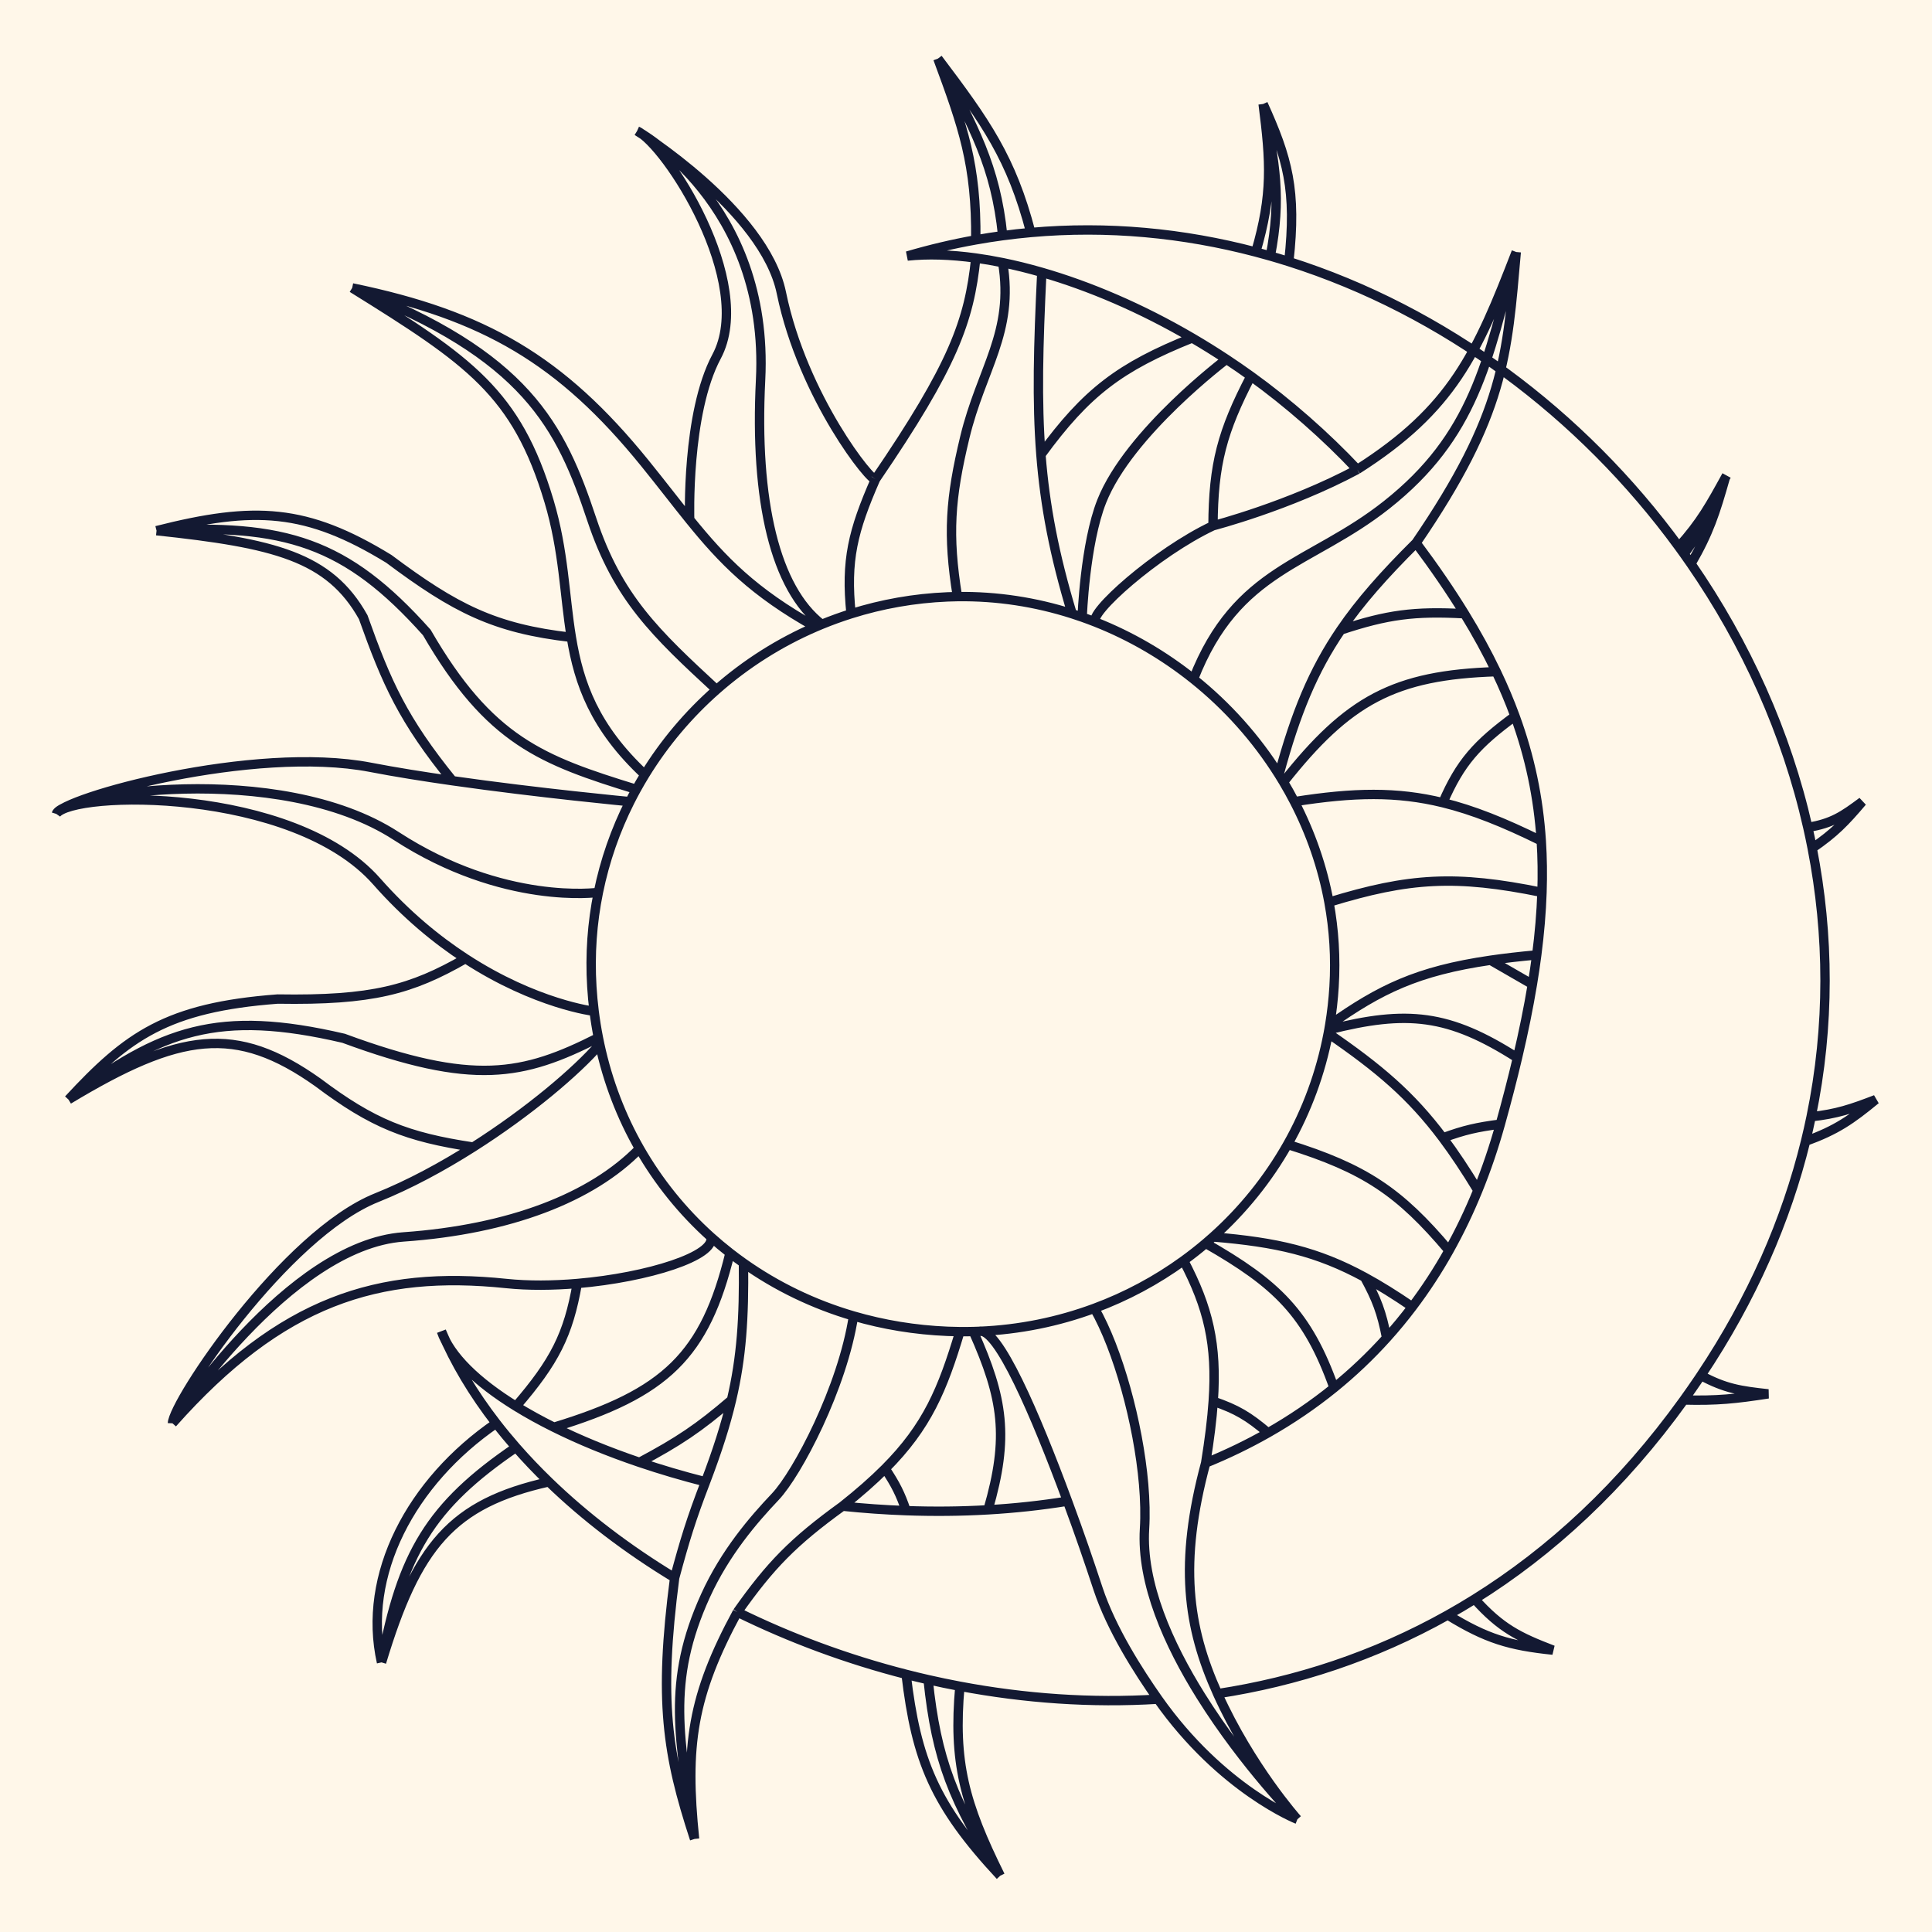 <?xml version="1.0" encoding="UTF-8"?> <svg xmlns="http://www.w3.org/2000/svg" width="824" height="824" viewBox="0 0 824 824" fill="none"><rect width="824" height="824" fill="#FFF7E9"></rect><path d="M639.898 479.437C637.131 489.38 633.922 498.785 630.311 507.675M639.898 479.437C642.629 469.625 645.064 460.23 647.192 451.198M639.898 479.437C629.996 480.733 624.607 481.911 615.388 485.299M275.049 330.398C283.361 316.861 293.687 304.635 305.615 294.145M275.049 330.398C273.783 332.46 272.564 334.552 271.392 336.673M275.049 330.398C253.496 310.276 246.923 291.501 243.677 271.829M150.207 122.79C200.265 153.9 220.312 167.406 234.169 213.782C240.519 235.034 240.702 253.808 243.677 271.829M150.207 122.79C206.551 134.425 239.312 153.466 275.049 197.571C282.256 206.465 288.273 214.367 294.145 221.626M150.207 122.79C224.659 151.624 239.135 181.721 252.422 221.626C263.525 254.973 279.606 270.114 305.615 294.145M347.857 267.394C332.337 274.086 318.099 283.165 305.615 294.145M347.857 267.394C321.334 252.615 308.154 238.947 294.145 221.626M347.857 267.394C348.682 267.038 349.511 266.689 350.343 266.347C350.383 266.331 350.424 266.314 350.464 266.297M294.145 221.626C294.145 221.626 292.628 176.33 305.615 152.075C322.482 120.573 283.977 61.367 271.717 55.854M271.717 55.854C271.717 55.854 325.962 89.471 333.254 124.882C342.48 169.679 372.143 206.382 373.41 204.369M271.717 55.854C271.717 55.854 328.203 86.281 324.389 162.011C321.781 213.782 330.647 250.911 350.464 266.297M373.41 204.369C363.762 226.43 360.621 238.943 362.98 261.767M373.41 204.369C406.499 155.884 413.409 136.979 416.174 110.055M362.98 261.767C376.064 257.644 389.879 255.162 404.179 254.572C405.572 254.514 406.963 254.476 408.351 254.456M362.98 261.767C358.728 263.107 354.553 264.62 350.464 266.297M416.174 110.055C405.457 108.578 395.601 108.289 386.969 109.194C396.699 106.328 406.443 104.039 416.174 102.301M416.174 110.055C419.899 110.568 423.728 111.225 427.647 112.025M416.174 102.301C416.493 70.257 410.719 53.957 400.007 25M416.174 102.301C420 101.617 423.825 101.018 427.647 100.504M400.007 25C415.341 54.392 424.62 70.856 427.647 100.504M400.007 25C420.475 52.092 431.377 67.496 439.641 99.159M427.647 100.504C431.649 99.965 435.648 99.517 439.641 99.159M439.641 99.159C472.344 96.231 504.663 99.337 535.598 107.484M427.647 112.025C432.61 141.83 418.531 157.292 411.48 186.589C405.272 212.381 404.053 228.014 408.351 254.456M427.647 112.025C433.054 113.129 438.63 114.505 444.335 116.154M408.351 254.456C425.268 254.221 441.73 256.808 457.265 261.767M444.335 116.154C442.829 147.256 442.162 171.125 443.952 193.91M444.335 116.154C464.683 122.033 486.672 131.372 508.48 144.133M457.265 261.767C449.631 236.545 445.666 215.725 443.952 193.91M457.265 261.767C458.7 262.225 460.126 262.703 461.544 263.201M443.952 193.91C463.411 167.263 477.613 156.521 508.48 144.133M508.48 144.133C513.363 146.991 518.237 150.02 523.082 153.22M461.544 263.201C461.544 263.201 462.675 231.971 469.888 213.782C481.502 184.496 523.082 153.22 523.082 153.22M461.544 263.201C463.472 263.878 465.385 264.591 467.281 265.341M523.082 153.22C526.576 155.529 530.056 157.927 533.512 160.413M517.345 224.241C517.484 197.897 521.254 183.98 533.512 160.413M517.345 224.241C493.039 235.688 463.761 261.934 467.281 265.341M517.345 224.241C517.345 224.241 549.678 215.874 578.883 200.239M533.512 160.413C549.367 171.821 565.508 185.989 578.883 200.239M535.598 107.484C542.785 82.88 541.88 69.043 538.727 44.349M535.598 107.484C537.675 108.031 539.747 108.601 541.811 109.194M538.727 44.349C543.956 70.071 546.553 84.459 541.811 109.194M538.727 44.349C549.1 67.264 553.094 81.106 549.678 111.569M541.811 109.194C544.444 109.949 547.067 110.741 549.678 111.569M549.678 111.569C615.741 132.512 674.585 176.415 716.038 233.191M467.281 265.341C482.383 271.309 496.458 279.548 509.036 289.609M578.883 200.239C619.435 174.444 629.917 150.904 646.678 107.484M509.036 289.609C527.534 242.221 558.782 241.124 591.361 215.351C628.447 186.012 634.578 154.578 646.678 107.484M509.036 289.609C523.358 301.065 535.74 314.882 545.489 330.398M646.678 107.484C642.773 151.91 641.657 176.478 603.955 231.562M545.489 330.398C552.575 304.176 560.092 285.977 571.879 268.691M545.489 330.398C546.141 331.436 546.782 332.482 547.41 333.536M603.955 231.562C590.337 245.092 580.076 256.671 571.879 268.691M603.955 231.562C611.727 241.954 618.603 251.968 624.617 261.767M571.879 268.691C591.658 262.163 603.094 260.59 624.617 261.767M624.617 261.767C629.746 270.125 634.248 278.326 638.146 286.471M547.41 333.536C574.986 298.64 594.619 287.878 638.146 286.471M547.41 333.536C549.045 336.276 550.599 339.066 552.068 341.903M638.146 286.471C641.179 292.81 643.845 299.114 646.157 305.433M552.068 341.903C577.358 337.912 595.786 337.56 615.388 342.348M552.068 341.903C558.997 355.282 564.038 369.699 566.807 384.784M657.351 358.637C656.147 340.149 652.486 322.74 646.157 305.433M657.351 358.637C641.391 350.756 628.141 345.464 615.388 342.348M657.351 358.637C657.816 365.779 657.914 373.081 657.658 380.601M646.157 305.433C629.983 317.3 622.83 325.127 615.388 342.348M716.038 233.191C725.455 222.696 729.366 215.535 736.377 202.8L735.81 203.846M716.038 233.191C716.784 234.213 717.524 235.239 718.259 236.269M718.259 236.269C719.248 237.656 720.227 239.05 721.196 240.452M718.259 236.269C727.062 224.178 730.126 216.85 735.81 203.846M721.196 240.452C728.923 227.126 731.545 218.832 735.81 203.846M721.196 240.452C744.606 274.335 761.901 312.489 771.037 352.885M566.807 384.784C568.951 396.467 569.733 408.552 568.974 420.867C568.635 426.364 568.02 431.772 567.141 437.078M566.807 384.784C601.041 374.279 620.923 373.081 657.658 380.601M657.658 380.601C657.367 389.18 656.614 398.042 655.418 407.271M567.141 437.078C588.549 421.973 604.409 414.104 635.726 409.542M567.141 437.078C567.025 437.777 566.905 438.475 566.78 439.17M655.418 407.271C648.199 407.926 641.683 408.674 635.726 409.542M655.418 407.271C654.886 411.379 654.265 415.56 653.559 419.821M635.726 409.542L653.559 419.821M653.559 419.821C651.903 429.809 649.774 440.236 647.192 451.198M566.491 440.739C566.59 440.217 566.686 439.694 566.78 439.17M566.491 440.739C588.168 455.639 601.76 467.131 615.388 485.299M566.491 440.739C563.261 457.742 557.321 473.662 549.157 488.095M630.311 507.675C625.088 499.069 620.236 491.762 615.388 485.299M630.311 507.675C626.615 516.773 622.496 525.332 617.995 533.374M566.78 439.17C600.144 430.73 617.863 432.459 647.192 451.198M771.037 352.885C781.503 351.186 786.134 347.937 794.263 341.903C786.864 350.628 782.437 355.234 772.908 361.775M771.037 352.885C771.705 355.836 772.329 358.8 772.908 361.775M772.908 361.775C780.109 398.729 780.463 437.41 772.443 476.299M772.443 476.299C783.521 475.05 789.467 473.016 800 468.978C789.483 477.627 783.242 481.972 770.084 486.758M772.443 476.299C771.724 479.784 770.938 483.271 770.084 486.758M770.084 486.758C761.861 520.322 747.306 553.94 725.437 586.64M549.157 488.095C582.022 498.333 596.883 508.29 617.995 533.374M549.157 488.095C540.739 502.976 529.958 516.276 517.345 527.555M617.995 533.374C613.2 541.943 607.972 549.927 602.357 557.355M517.345 527.555C544.527 529.792 561.883 533.804 582.012 544.734M517.345 527.555C516.314 528.477 515.271 529.385 514.216 530.28M602.357 557.355C595.031 552.346 588.383 548.194 582.012 544.734M602.357 557.355C598.851 561.994 595.194 566.417 591.399 570.63M582.012 544.734C587.115 554.074 589.284 559.691 591.399 570.63M591.399 570.63C584.374 578.429 576.874 585.51 568.974 591.919M514.216 530.28C544.472 547.573 557.66 560.147 568.974 591.919M514.216 530.28C511.183 532.851 508.052 535.309 504.829 537.647M568.974 591.919C560.06 599.15 550.637 605.526 540.813 611.112M504.829 537.647C515.305 557.65 519.109 573.307 517.445 597.621M504.829 537.647C493.221 546.07 480.424 552.944 466.759 558.004M514.216 623.986C515.824 614.033 516.913 605.386 517.445 597.621M514.216 623.986C523.34 620.269 532.23 615.992 540.813 611.112M514.216 623.986C502.743 666.65 506.439 693.834 519.304 722.356M517.445 597.621C527.547 601.101 532.434 604.031 540.813 611.112M725.437 586.64C725.087 587.163 724.736 587.686 724.382 588.208C722.339 591.228 720.272 594.191 718.18 597.098M725.437 586.64C735.873 592.278 742.385 593.206 754.108 594.484C740.221 596.619 732.392 597.455 718.18 597.098M718.18 597.098C691.694 633.919 661.388 661.783 628.947 682.009M628.947 682.009C640.111 694.471 647.892 698.242 662.323 703.779C643.888 701.869 633.971 698.961 617.474 688.798M628.947 682.009C625.151 684.376 621.326 686.638 617.474 688.798M617.474 688.798C586.03 706.429 552.817 717.232 519.304 722.356M417.722 567.814C434.861 567.104 451.36 563.706 466.759 558.004M417.722 567.814C425.507 565.939 441.491 602.916 455.29 640.249M417.722 567.814C416.86 567.849 415.996 567.878 415.13 567.9M553.329 775.945C553.329 775.945 521.027 763.257 493.877 724.696M553.329 775.945C553.329 775.945 530.764 753.128 512.161 723.363C498.339 701.245 486.704 675.29 488.141 652.007C488.498 646.23 488.341 639.812 487.76 633.069C485.488 606.71 476.726 575.393 466.759 558.004M553.329 775.945C553.329 775.945 533.449 753.715 519.304 722.356M455.29 640.249C460.7 654.888 464.211 665.204 468.324 677.632C474.017 694.835 485.56 712.883 493.877 724.696M455.29 640.249C444.067 642.075 432.731 643.284 421.389 643.942M493.877 724.696C465.435 726.456 436.961 724.394 409.394 719.199M317.088 538.671C331.109 548.598 346.917 556.278 364.023 561.278M317.088 538.671C315.14 537.291 313.226 535.868 311.348 534.403M317.088 538.671C317.382 562.111 316.258 578.915 311.987 597.098M300.921 632.007C294.779 647.943 292.055 656.909 287.741 672.925M300.921 632.007C291.115 629.521 281.693 626.733 272.76 623.708M300.921 632.007C305.916 618.832 309.49 607.73 311.987 597.098M287.741 672.925C280.897 725.327 284.444 748.231 296.228 784.312M287.741 672.925C267.669 660.772 249.558 646.964 234.099 632.007M296.228 784.312C289.783 741.51 284.1 717.418 300.921 680.512C309.278 662.178 321.26 648.263 330.647 638.369C340.034 628.475 359.33 591.869 364.023 561.278M296.228 784.312C292.131 744.656 295.124 723.303 314.48 687.553M364.023 561.278C376.756 565 390.209 567.238 404.179 567.814C405.923 567.886 407.661 567.93 409.394 567.946M409.394 567.946C402 592.589 395.487 608.371 377.518 626.383M409.394 567.946C411.313 567.964 413.226 567.949 415.13 567.9M359.33 642.383C338.223 657.662 328.549 667.621 314.48 687.553M359.33 642.383C366.485 636.707 372.456 631.457 377.518 626.383M359.33 642.383C368.261 643.315 377.32 643.964 386.448 644.294M314.48 687.553C336.929 698.607 361.175 707.647 386.448 714.107M377.518 626.383C382.018 633.195 384.007 637.11 386.448 644.294M386.448 644.294C398.022 644.713 409.709 644.62 421.389 643.942M415.13 567.9C427.888 596.452 430.406 612.976 421.389 643.942M386.448 714.107C390.791 750.757 398.528 769.851 426.604 800M386.448 714.107C389.562 714.903 392.691 715.66 395.835 716.377M426.604 800C406.619 768.622 399.356 750.395 395.835 716.377M426.604 800C411.343 769.186 406.509 751.584 409.394 719.199M395.835 716.377C400.327 717.401 404.848 718.343 409.394 719.199M255.795 445.445C259.244 461.421 265.018 476.337 272.76 489.878M255.795 445.445C255.589 444.49 255.391 443.53 255.202 442.567M255.795 445.445C245.902 456.889 225.527 474.18 201.834 489.235M73.546 607.034C73.896 597.712 121.527 526.501 160.637 510.813C174.576 505.222 188.713 497.571 201.834 489.235M73.546 607.034C73.546 607.034 122.836 531.02 172.11 527.547C217.27 524.364 252.422 510.813 272.76 489.878M73.546 607.034C119.957 554.74 161.319 541.727 215.916 547.419C225.38 548.406 235.873 548.301 246.209 547.419M272.76 489.878C280.872 504.065 291.145 516.743 303.164 527.547M303.164 527.547C305.433 535.578 276.496 544.835 246.209 547.419M303.164 527.547C305.809 529.925 308.539 532.211 311.348 534.403M246.209 547.419C242.393 569.307 236.501 580.749 220.085 599.795M220.085 599.795C203.22 589.38 191.889 578.277 188.277 567.814C193.97 581.267 201.865 594.422 211.625 607.034M220.085 599.795C225.019 602.841 230.426 605.829 236.252 608.724M211.625 607.034C175.236 632.007 154.366 671.758 162.72 709.008M211.625 607.034C214.307 610.499 217.129 613.923 220.085 617.3M162.72 709.008C171.352 662.66 183.446 642.254 220.085 617.3M162.72 709.008C177.741 659.224 192.651 641.299 234.099 632.007M220.085 617.3C224.47 622.309 229.148 627.217 234.099 632.007M311.348 534.403C300.72 578.127 283.961 594.223 236.252 608.724M236.252 608.724C247.089 614.109 259.376 619.175 272.76 623.708M272.76 623.708C289.426 614.813 298.071 609.059 311.987 597.098M253.396 431.326C252.965 427.881 252.639 424.393 252.422 420.867C251.569 407.047 252.569 393.549 255.202 380.601M253.396 431.326C253.396 431.326 228.613 428.414 198.536 408.839M253.396 431.326C253.872 435.125 254.475 438.874 255.202 442.567M24 347.132C31.001 337.182 125.002 335.48 160.637 375.894C173.274 390.226 186.34 400.903 198.536 408.839M24 347.132C26.588 338.862 118.755 323.925 168.978 356.545C214.871 386.353 255.202 380.601 255.202 380.601M24 347.132C26.084 340.51 108.06 317.605 158.026 327.26C168.61 329.306 180.726 331.235 192.968 332.981M255.202 380.601C257.965 367.009 262.527 354.023 268.633 341.903M268.633 341.903C268.633 341.903 230.214 338.292 192.968 332.981M268.633 341.903C269.52 340.141 270.44 338.398 271.392 336.673M29.216 468.978C54.278 441.916 71.087 429.66 118.393 426.096C158.749 426.746 175.307 422.16 198.536 408.839M29.216 468.978C68.566 439.15 93.266 430.402 146.554 442.831C201.816 463.214 222.948 458.924 255.202 442.567M29.216 468.978C76.715 440.349 100.483 436.722 135.603 461.657C158.951 479.221 173.556 484.98 201.834 489.235M192.968 332.981C171.923 307.018 164.961 291.454 154.898 263.201C140.461 237.38 117.013 231.681 66.764 226.333M66.764 226.333C121.573 223.293 147.608 231.186 182.016 269.737C208.781 315.957 230.954 324.2 271.392 336.673M66.764 226.333C108.725 215.683 130.727 216.864 165.85 238.36C194.12 259.488 210.833 268.086 243.677 271.829" stroke="#131932" stroke-width="4"></path></svg> 